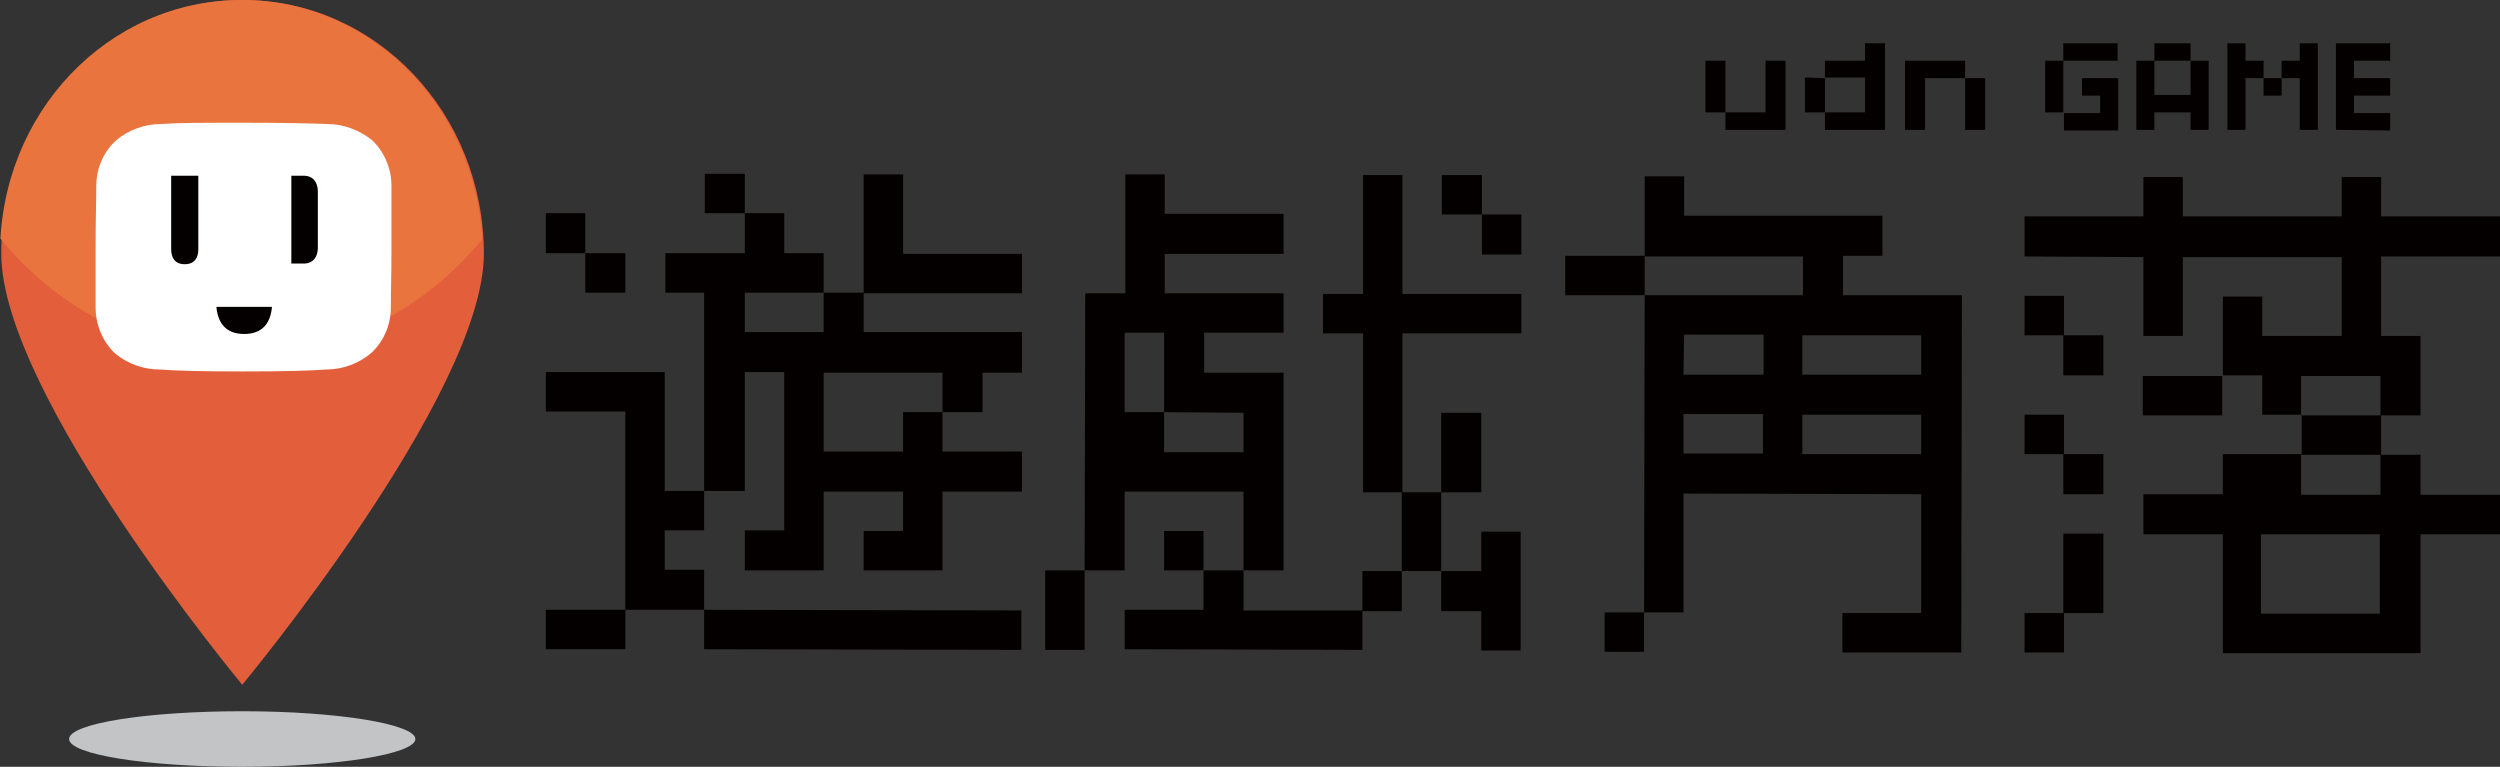 <?xml version="1.0" encoding="utf-8"?>
<!-- Generator: Adobe Illustrator 27.4.0, SVG Export Plug-In . SVG Version: 6.00 Build 0)  -->
<svg version="1.1" id="圖層_1" xmlns="http://www.w3.org/2000/svg" xmlns:xlink="http://www.w3.org/1999/xlink" x="0px" y="0px"
	 viewBox="0 0 387 118.7" style="enable-background:new 0 0 387 118.7;" xml:space="preserve">
<rect x="0" y="0" width="387" height="118.7" fill="#333333" stroke="none"/>
<style type="text/css">
	.st0{display:none;}
	.st1{display:inline;fill:#F5F5F5;}
	.st2{fill:#040000;}
	.st3{fill:#C2C4C5;}
	.st4{fill:#E35E3B;}
	.st5{clip-path:url(#SVGID_00000003811285393118443500000015013056036933138057_);}
	.st6{fill:#E9743E;}
	.st7{fill:#FFFFFF;}
</style>
<g id="隱藏" class="st0">
</g>
<g id="BG" class="st0">
	<rect x="-766.1" y="-552.9" class="st1" width="2549.3" height="3313.8"/>
</g>
<g id="MORE">
	<g>
		<g id="圖層_1_00000178182708463037430360000008414188033030249354_">
			<g>
				<path class="st2" d="M96.8,94.4v6.1H84.5v-6.1H96.8z M84.5,63.7v-6.1h18.4V76h6.1v6.1h-6.1v6.1h6.1v6.2H96.8V63.7
					C96.8,63.7,84.5,63.7,84.5,63.7z M84.5,39.2V33h6.1v6.2H84.5z M90.6,39.2h6.2v6.1h-6.2V39.2z M103,45.3v-6.1h12.3V33h6.1v6.2
					h6.1v6.1h6.2v6.1h24.5v6.3h-6.1v6.1h-6.2v6.1h12.3v6.2h-12.3v12.2h-12.2v-6.1h6.1v-6.1h-12.3v12.2h-12.2v-6.2h6.1V57.6h-6.1V76
					H109V45.3L103,45.3L103,45.3z M109,94.4l49.1,0.1v6.1l-49.1-0.1L109,94.4L109,94.4z M109.1,33v-6.1h6.2V33H109.1z M115.3,51.4
					h12.2v-6.1h-12.2V51.4z M145.9,63.8v-6.1h-18.4v12.2h12.3v-6.1H145.9z M133.7,45.4V27h6.1v12.3h18.4v6.1H133.7z"/>
				<path class="st2" d="M167.9,88.3v12.3h-6.1V88.3H167.9z M186.3,88.3h6.2V76.1h-18.4v12.2h-6.2l0.1-42.9h6.2V27h6.1v6.1h18.4v6.2
					h-18.4v6.1h18.4v6.1h-12.3v6.2h12.3v30.6h-6.2v6.2h18.4v6.1l-36.8-0.1v-6.1h12.2L186.3,88.3L186.3,88.3z M180.2,63.8V51.5h-6.1
					v12.3H180.2z M186.3,88.3h-6.1v-6.1h6.1V88.3z M180.2,63.8V70h12.3v-6.1L180.2,63.8z M204.8,51.6v-6.1h6.2V27.1h6.1v18.4h18.4
					v6.1h-18.4v24.6H211V51.6C211,51.6,204.8,51.6,204.8,51.6z M217,88.4v6.2h-6.1v-6.2H217z M223.1,88.4H217V76.2h6.1V88.4z
					 M223.1,88.4h6.2v-6.1h6.1v18.4h-6.1v-6.1h-6.2V88.4z M223.1,76.2V63.9h6.2v12.3H223.1z M223.2,33.2v-6.1h6.2v6.1H223.2z
					 M229.4,33.2h6.1v6.2h-6.1V33.2z"/>
				<path class="st2" d="M242.3,45.7v-6.1h12.3v6.1H242.3z M254.6,45.7h24.5v-6h-24.5V27.3h6.1v6.1h30.7v6.2h-6.1v6.1h18.4
					l-0.1,55.3h-18.4v-6.1h12.2V76.5l-36.8-0.1v18.4h-6.1v6.1h-6.1v-6.1h6.1L254.6,45.7z M260.6,70.2h12.3v-6.1h-12.3V70.2z
					 M260.6,58H273v-6.2h-12.3L260.6,58z M279,70.3h18.4v-6.1H279V70.3z M279,58h18.4v-6.1H279V58z"/>
				<path class="st2" d="M319.5,94.9v6.1h-6.1v-6.1H319.5z M313.4,70.3v-6.1h6.1v6.1H313.4z M313.4,51.9v-6.1h6.1v6.1H313.4z
					 M313.4,39.7v-6.2h18.4v-6.1h6.1v6.1h24.6v-6.1h6.1v6.1H387v6.2h-18.4V52h6.1v12.3h-6.1v6.1h6.1v6.2H387v6.1h-12.3v18.4h-30.6
					V82.7h-12.3v-6.2h12.3v-6.2h12.2v-6.1h-6.1v-6.1h-6.1V45.9h6.1V52h12.3V39.8h-24.6V52h-6.1V39.8L313.4,39.7z M319.4,94.9V82.6
					h6.2v12.3H319.4z M319.4,70.3h6.2v6.2h-6.2V70.3z M319.4,51.9h6.2v6.2h-6.2V51.9z M344,58.2v6.1h-12.3v-6.1H344z M350,95h18.4
					V82.7H350V95z M356.2,76.6h12.3v-6.2h-12.3V76.6z M356.2,64.3h12.3v-6.1h-12.3V64.3z"/>
				<g>
					<path class="st3" d="M64.3,114.4c0,2.3-12,4.3-26.8,4.3s-26.8-1.9-26.8-4.3c0-2.4,12-4.3,26.8-4.3S64.3,112.1,64.3,114.4z"/>
					<path class="st4" d="M74.9,39.3C74.9,61,37.5,106,37.5,106S0.2,61.1,0.2,39.3S16.9,0,37.6,0S74.9,17.6,74.9,39.3z"/>
					<g>
						<g>
							<g>
								<defs>
									<path id="SVGID_1_" d="M74.7,39.3C74.7,61,37.3,106,37.3,106S0,61.1,0,39.3S16.7,0,37.4,0S74.7,17.6,74.7,39.3z"/>
								</defs>
								<clipPath id="SVGID_00000137120171362322338590000010991622026801774251_">
									<use xlink:href="#SVGID_1_"  style="overflow:visible;"/>
								</clipPath>
								<g style="clip-path:url(#SVGID_00000137120171362322338590000010991622026801774251_);">
									<ellipse class="st6" cx="37.4" cy="3.7" rx="49" ry="51.3"/>
								</g>
							</g>
						</g>
					</g>
					<g>
						<path class="st7" d="M50.7,19.2C48,19.1,44.3,19,37.8,19c-6.5,0-10.2,0-12.9,0.2c-2.5,0-5,0.9-6.9,2.5c-2,1.8-3.1,4.4-3.1,7.1
							c0,2.9-0.1,4.7-0.1,9.4c0,4.7,0,6.5,0,9.4c0,2.7,1.1,5.3,3,7.1c1.9,1.6,4.4,2.5,6.9,2.5c2.7,0.2,6.5,0.3,12.9,0.3
							s10.2-0.1,12.9-0.3c2.5,0,5-0.9,6.9-2.5c2-1.8,3.1-4.4,3.1-7.1c0-2.8,0.1-4.7,0.1-9.4c0-4.7,0-6.5,0-9.4c0-2.7-1.1-5.3-3-7.1
							C55.7,20.2,53.3,19.2,50.7,19.2z"/>
						<path class="st2" d="M47,27.2h-1.9v13.6H47c1.6,0,2.2-1.2,2.2-2.4v-8.8C49.2,28.4,48.6,27.2,47,27.2z"/>
						<path class="st2" d="M33.5,47.5c0.2,2.3,1.3,4.2,4.3,4.2c3,0,4.1-1.9,4.3-4.2H33.5z"/>
						<path class="st2" d="M30.7,38.6c0,1.2-0.5,2.3-2.1,2.3s-2.1-1.1-2.1-2.3V27.2h4.2V38.6z"/>
					</g>
				</g>
				<g>
					<path class="st2" d="M267.1,17.4H264v-8h3.1V17.4z M273.3,9.4h3.1v10.7h-9.3v-2.7h6.2L273.3,9.4L273.3,9.4z"/>
					<path class="st2" d="M282.5,12.1V9.4h6.2V6.7h3.1v13.4h-9.3v-2.7h-3.1V12L282.5,12.1L282.5,12.1L282.5,12.1z M282.5,17.4h6.2
						V12h-6.2V17.4z"/>
					<path class="st2" d="M298,20.1h-3.1V9.4h9.3v2.7H298L298,20.1L298,20.1z M304.2,12.1h3.1v8h-3.1V12.1z"/>
					<path class="st2" d="M319.4,17.4h-2.8v-8h2.8V17.4z M319.4,9.4V6.7h8.4v2.7H319.4z M327.9,12.1h-5.6v2.7h2.8v2.7h-5.6v2.7h8.4
						V12.1z"/>
					<path class="st2" d="M333.5,9.4V6.7h5.6v2.7h2.8v10.7h-2.8v-2.7h-5.6v2.7h-2.8V9.4H333.5z M339.1,14.7V9.4h-5.6v5.3H339.1z"/>
					<path class="st2" d="M350.4,9.4v2.7h-2.8v8h-2.8V6.7h2.8v2.7H350.4z M350.4,12.1h2.8v2.7h-2.8V12.1z M356,6.7h2.8v13.4H356v-8
						h-2.8V9.4h2.8V6.7z"/>
					<path class="st2" d="M361.6,20.1V6.7h8.4v2.7h-5.6v2.7h5.6v2.7h-5.6v2.7h5.6v2.7L361.6,20.1L361.6,20.1z"/>
				</g>
			</g>
		</g>
	</g>
</g>
</svg>
